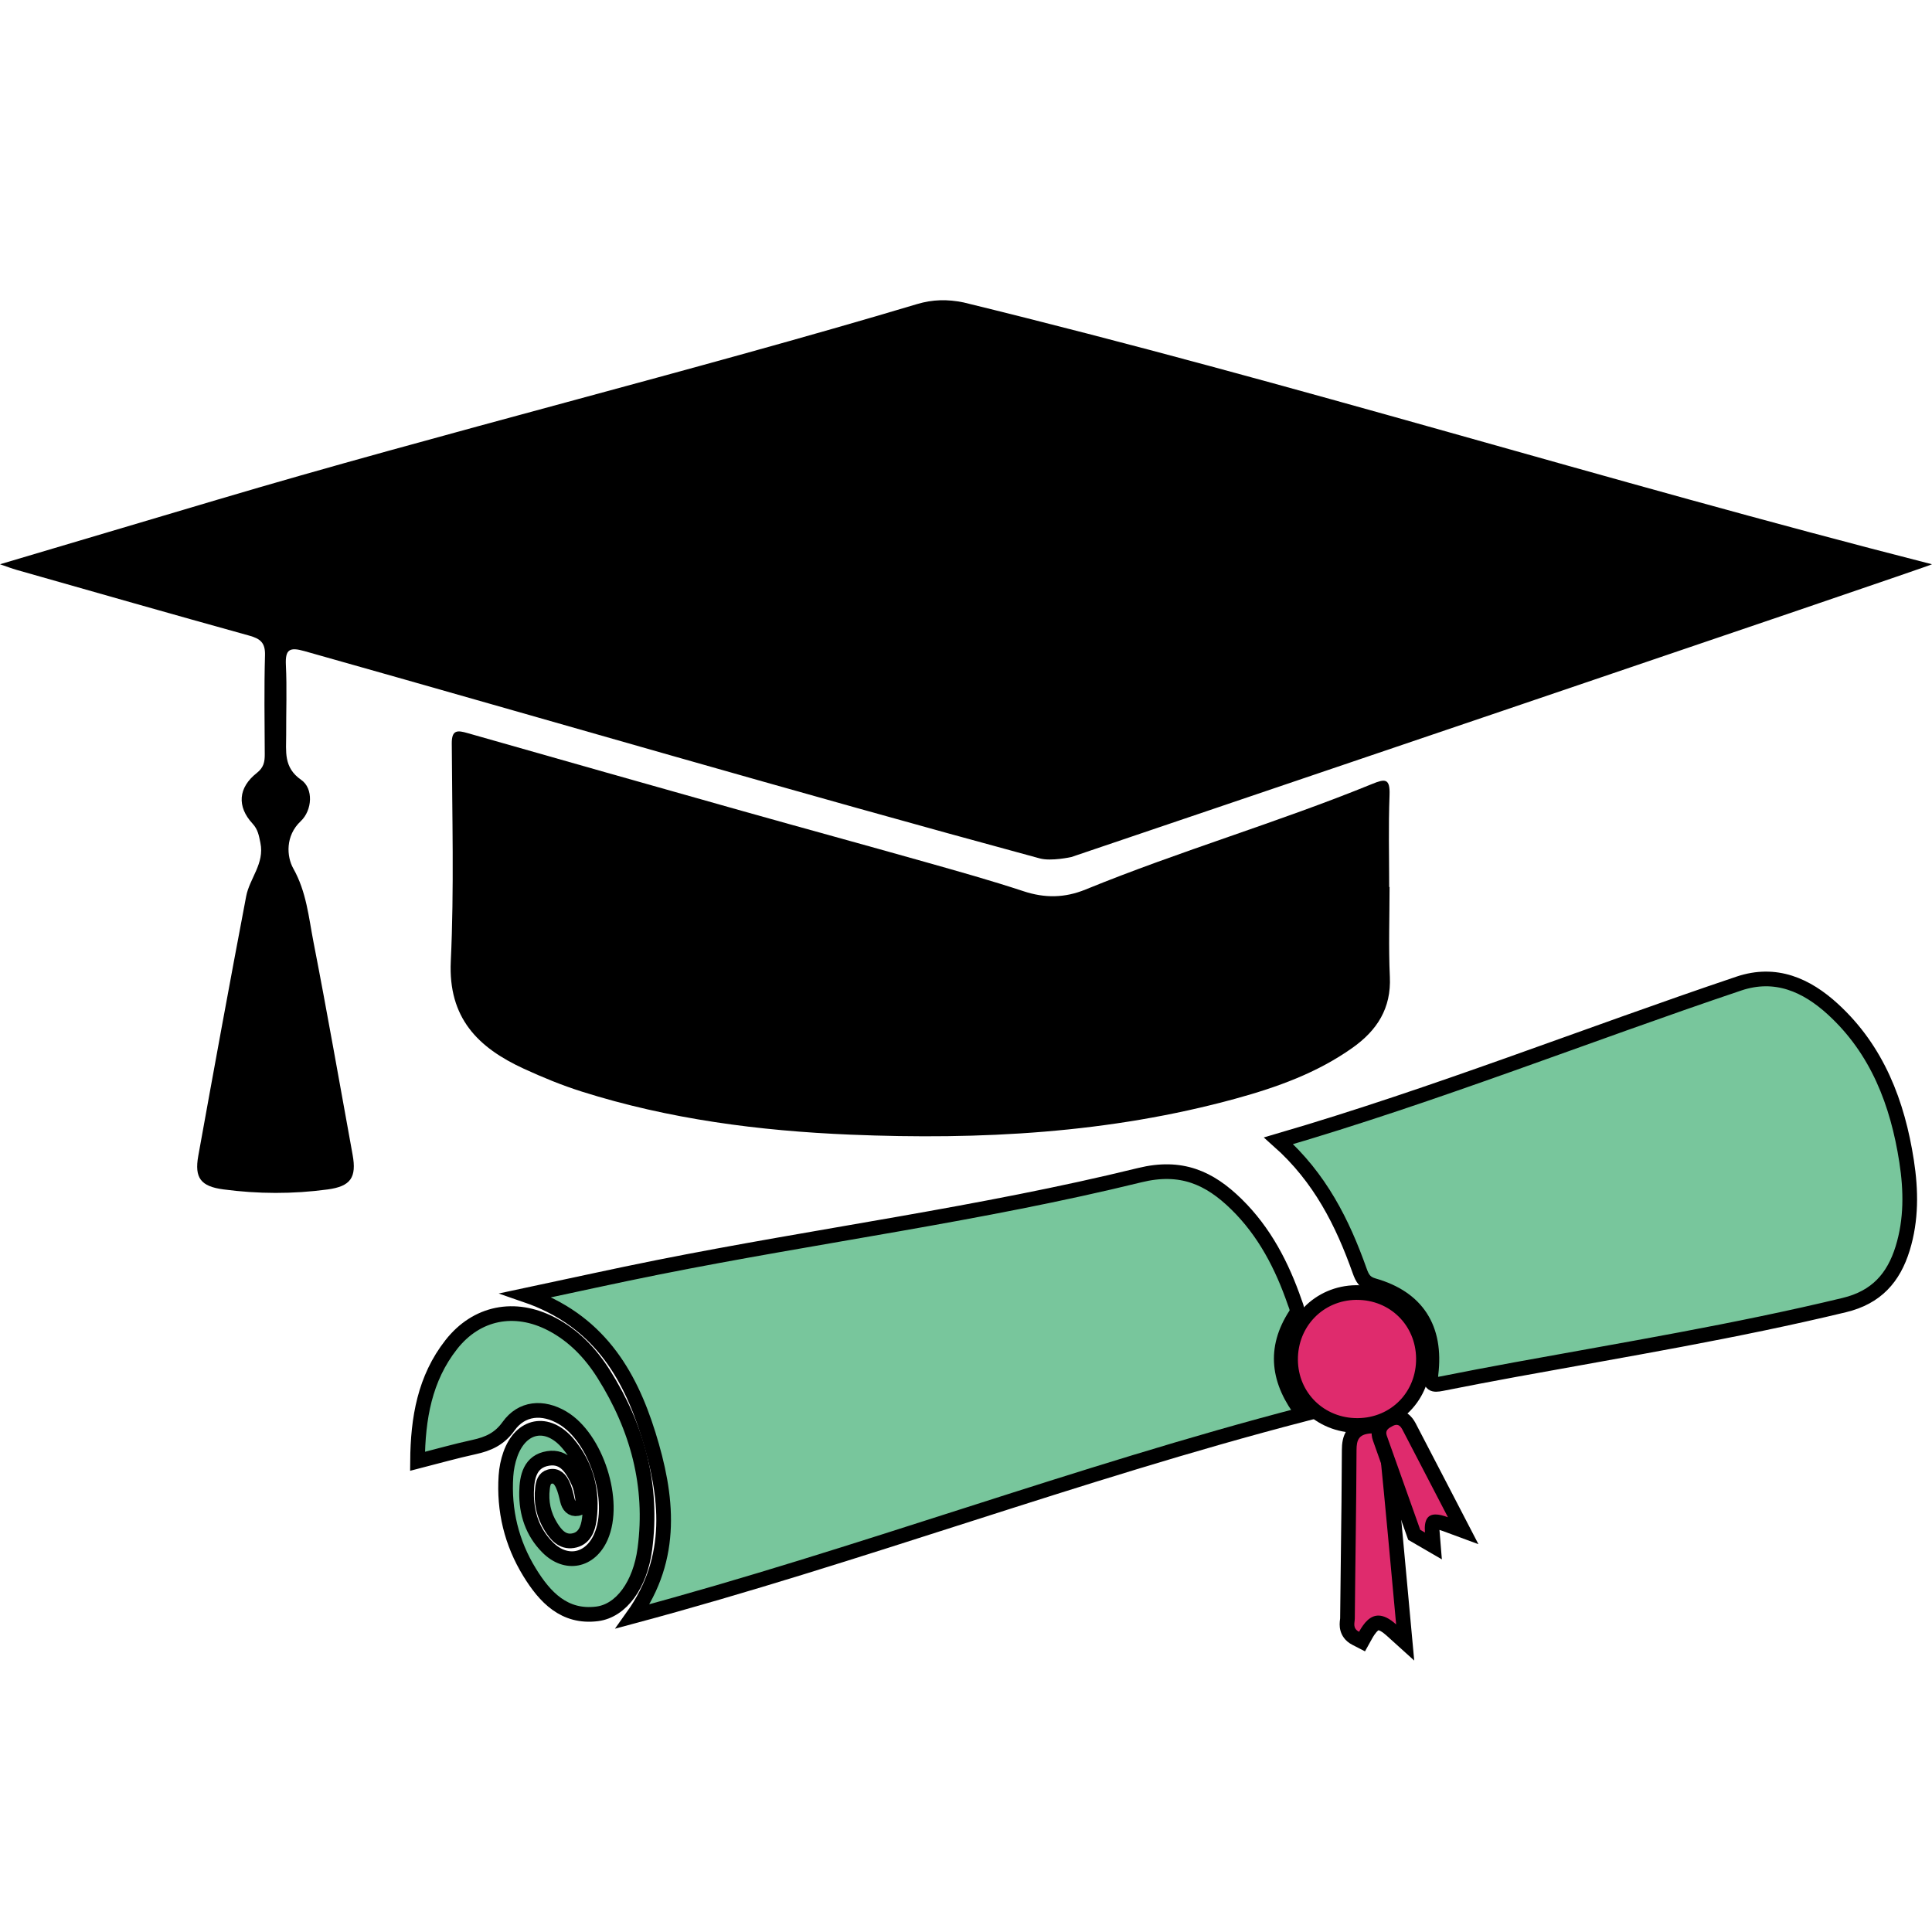 <?xml version="1.0" encoding="utf-8"?>
<!-- Generator: Adobe Illustrator 27.7.0, SVG Export Plug-In . SVG Version: 6.00 Build 0)  -->
<svg version="1.1" id="Layer_1" xmlns="http://www.w3.org/2000/svg" xmlns:xlink="http://www.w3.org/1999/xlink" x="0px" y="0px"
	 viewBox="0 0 1451.34 1451.34" style="enable-background:new 0 0 1451.34 1451.34;" xml:space="preserve">
<style type="text/css">
	.st0{fill:#78C69C;stroke:#000000;stroke-width:11.024;stroke-miterlimit:10;}
	.st1{fill:#DF2B6D;}
</style>
<g>
	<g>
		<path d="M804.77,643.82c0,0-15.08,3.36-23.67,1.03c-184.66-50.04-368.27-103.82-552.41-155.73c-11.14-3.14-14.5-1.35-13.93,10.47
			c0.85,17.41,0.14,34.89,0.22,52.34c0.06,12.44-2.2,24.59,11.31,33.94c9.25,6.4,8.41,22.75-0.39,31.03
			c-11.66,10.97-10.59,26.57-5.59,35.48c9.96,17.75,11.55,36.6,15.17,55.21c10.37,53.15,19.67,106.5,29.39,159.78
			c3.15,17.24-1.42,23.83-18.81,26.17c-26.08,3.51-52.24,3.42-78.31-0.06c-16.91-2.26-21.79-8.58-18.8-25.18
			c11.75-65.03,23.61-130.05,35.97-194.97c2.57-13.51,13.92-24.63,10.7-40.13c-1.13-5.47-1.77-10.01-5.92-14.51
			c-11.85-12.84-10.78-27.02,3.2-38.01c5.28-4.15,6.01-8.39,5.99-14.06c-0.12-24.8-0.52-49.61,0.19-74.39
			c0.27-9.4-3.54-12.44-11.84-14.74C128.9,461.31,70.67,444.64,12.4,428.08c-3.4-0.96-6.7-2.26-12.4-4.2
			c55.93-16.61,109.55-32.52,163.16-48.46c164.47-48.92,361.3-97.76,525.68-146.97c11.9-3.56,22.94-3.72,34.99-1.26
			c252.65,61.75,478.7,133.15,727.5,196.69C1453.12,424.25,804.77,643.82,804.77,643.82z"/>
	</g>
	<g>
		<path d="M1043.85,666.33c0,22.49-0.82,45.01,0.22,67.45c1.1,23.73-9.62,40.24-28.01,53.3c-26.62,18.91-56.79,29.71-87.85,38.23
			c-94.85,26.03-191.76,31.09-289.39,27.05c-68.5-2.84-136.19-11.6-201.88-32.38c-14.9-4.71-29.28-10.64-43.47-17.16
			c-34.56-15.9-56.83-38.2-54.83-80.74c2.56-54.46,0.99-109.12,0.74-163.7c-0.05-10.36,4.41-9.8,11.86-7.67
			c68.8,19.62,137.63,39.14,206.49,58.53c45.76,12.89,91.62,25.4,137.36,38.32c24.68,6.97,49.39,13.89,73.73,21.92
			c16.05,5.3,30.97,5.14,46.69-1.28c71.68-29.27,143.61-50.06,215.31-79.3c9.57-3.91,13.46-4.34,13.02,8.21
			c-0.9,25.66-0.27,43.52-0.27,69.21C1043.66,666.33,1043.75,666.33,1043.85,666.33z"/>
	</g>
	<g>
		<path class="st0" d="M979.05,1062.43c-170.05,44.19-333.28,106.07-503.69,151.77c31.66-44.36,26.03-90.65,11.77-136.47
			c-14.42-46.35-38.23-86.27-91.93-104.77c35.47-7.53,67.02-14.56,98.71-20.88c120.58-24.07,242.77-39.98,362.25-69.29
			c31.22-7.66,52.36,1.97,72.62,21.79c21.13,20.68,34.35,46.25,43.89,73.91c1.03,3,2.7,5.88,0.58,9.14
			C956.58,1013.25,959.88,1037.79,979.05,1062.43z"/>
		<path class="st0" d="M960.47,856.96c118.42-34.61,231.03-79.46,345.77-118.09c27.67-9.31,50.87,1.13,70.67,19.27
			c33.34,30.54,48.59,70.51,55.35,114.19c3.4,21.96,3.68,43.95-2.96,65.49c-6.82,22.09-19.74,36.76-43.81,42.56
			c-81.72,19.7-164.58,33.36-247.17,48.48c-18.51,3.39-36.99,6.92-55.45,10.59c-6.34,1.26-8.87,0.67-7.9-7.25
			c4.2-34.49-10.5-57.2-43.09-66.5c-6.53-1.86-8.53-5.52-10.47-10.97C1008.55,918.5,991.66,884.66,960.47,856.96z"/>
		<path class="st0" d="M313.65,1097.76c0.26-32.39,5.42-62.28,25.34-87.66c19.05-24.27,47.74-29.85,75.3-15.52
			c16.76,8.71,29.41,22.03,39.3,37.75c25.24,40.14,37.11,83.7,30.85,131.22c-3.54,26.86-17.66,46.53-35.93,48.81
			c-24.6,3.07-39.21-12.53-50.69-31.24c-13.55-22.09-19.46-46.44-17.74-72.39c0.36-5.43,1.45-11,3.27-16.12
			c7.95-22.48,27.97-26.37,43.38-8.11c13.72,16.27,18.7,35.58,15.98,56.6c-0.96,7.42-3.71,14.97-12.4,16.32
			c-7.87,1.22-12.7-4.5-16.42-10.47c-5.51-8.84-7.63-18.63-6.36-29.03c0.45-3.71,1.31-7.58,5.51-8.68c4.99-1.31,7.84,2.18,9.6,5.99
			c1.71,3.69,2.64,7.77,3.58,11.76c0.97,4.15,3.38,7.08,7.52,6.28c4.78-0.93,4.28-5.39,3.69-9.03c-0.59-3.6-1.26-7.33-2.75-10.61
			c-4.52-9.91-10.27-20.07-22.95-18.05c-13.46,2.15-15.95,13.69-16.16,25.34c-0.28,15.8,4.47,30.03,15.68,41.37
			c13.95,14.1,32.12,10.42,40.12-7.67c11.89-26.89-3.44-74.61-28.76-89.56c-14.93-8.82-30.75-7.41-40.58,6.35
			c-6.88,9.63-15.31,13.3-25.86,15.62C342.3,1090.04,328.63,1093.92,313.65,1097.76z"/>
	</g>
	<g>
		<g>
			<path class="st1" d="M1019.53,1070.84c-27.82,0-49.8-21.61-50.04-49.19c-0.24-28.1,21.39-50.35,49.25-50.67l0.62,0
				c13.46,0,25.98,5.04,35.27,14.19c9.29,9.16,14.5,21.62,14.68,35.09c0.18,13.7-4.79,26.43-13.98,35.84
				c-9.13,9.36-21.63,14.59-35.19,14.75L1019.53,1070.84z"/>
			<path d="M1019.36,976.48c24.8,0,44.11,19,44.43,43.84c0.32,25.19-18.65,44.72-43.72,45c-0.18,0-0.36,0-0.54,0
				c-24.86,0-44.32-19.05-44.53-43.73c-0.22-25.09,18.95-44.83,43.8-45.12C1018.98,976.48,1019.17,976.48,1019.36,976.48
				 M1019.36,965.46v11.02V965.46c-0.23,0-0.46,0-0.69,0c-30.94,0.35-54.97,25.06-54.7,56.23c0.27,30.65,24.67,54.66,55.55,54.66
				c0.22,0,0.44,0,0.67,0c15.03-0.17,28.91-5.99,39.07-16.41c10.22-10.47,15.74-24.59,15.54-39.76
				c-0.19-14.93-5.99-28.76-16.32-38.94C1048.17,971.06,1034.28,965.46,1019.36,965.46L1019.36,965.46z"/>
		</g>
		<g>
			<path class="st1" d="M1045.11,1224.39c-3.79-3.43-7.13-5.24-9.65-5.24c-3.04,0-6.21,3.05-9.7,9.33l-2.59,4.68l-4.75-2.45
				c-7.48-3.86-6.66-10.59-6.3-13.46c0.07-0.56,0.13-1.08,0.13-1.41c0.14-16.68,0.36-33.64,0.57-50.04
				c0.32-25.07,0.64-50.99,0.73-76.48c0.03-7.72,1.77-16.73,15.13-17.94c0.71-0.06,1.4-0.1,2.05-0.1c3.79,0,6.75,1.12,8.77,3.34
				c3.13,3.42,2.72,7.91,2.45,10.88c-0.06,0.7-0.15,1.65-0.11,2c3.42,33.79,6.48,67.24,9.73,102.66c0.9,9.78,1.8,19.65,2.72,29.65
				l1.3,14.07L1045.11,1224.39z"/>
			<path d="M1030.72,1076.78c8.39,0,5.24,7.44,5.63,11.26c4.37,43.18,8.22,86.42,12.45,132.26c-5.21-4.71-9.58-6.66-13.35-6.66
				c-6.15,0-10.67,5.23-14.52,12.17c-5.11-2.64-3.21-6.77-3.19-9.93c0.37-42.18,1.15-84.37,1.3-126.55
				c0.03-7.8,1.79-11.72,10.12-12.47C1029.73,1076.8,1030.25,1076.78,1030.72,1076.78 M1030.73,1065.76L1030.73,1065.76
				L1030.73,1065.76c-0.82,0-1.67,0.04-2.55,0.12c-2.71,0.25-10.94,0.99-16.1,8.1c-3.56,4.91-4.03,10.76-4.05,15.31
				c-0.09,25.46-0.41,51.37-0.73,76.43c-0.21,16.39-0.42,33.33-0.57,50.01c-0.01,0.16-0.06,0.56-0.09,0.85
				c-0.23,1.86-0.61,4.97,0.34,8.43c0.87,3.19,3.12,7.61,8.91,10.6l9.51,4.9l5.19-9.35c2.83-5.1,4.58-6.27,4.96-6.48
				c0.4,0.07,2.29,0.56,5.87,3.81l20.96,18.94l-2.6-28.14c-0.92-9.96-1.82-19.81-2.71-29.55c-3.24-35.38-6.3-68.8-9.72-102.56
				c0.01-0.27,0.06-0.79,0.09-1.19c0.31-3.45,0.89-9.88-3.88-15.09C1041.42,1068.55,1037.46,1065.76,1030.73,1065.76
				L1030.73,1065.76z"/>
		</g>
		<g>
			<path class="st1" d="M1062.38,1152.96l-6.95-19.56c-6.29-17.69-12.58-35.38-18.85-53.08c-3.05-8.61,4.23-12.49,6.98-13.94
				c1.9-1.01,3.77-1.52,5.56-1.52c5.9,0,8.51,5.04,9.91,7.74l0.22,0.43c8.03,15.38,16.04,30.82,24.52,47.17l15.4,29.69l-13.37-4.94
				c-3.12-1.16-5.6-1.74-7.36-1.74c-0.39,0-1.34,0.04-1.66,0.38c-0.13,0.15-1.3,1.58-0.83,7.24l0.86,10.52L1062.38,1152.96z"/>
			<path d="M1049.11,1070.36c2.71,0,3.97,2.76,5.25,5.21c10.74,20.57,21.4,41.18,33.35,64.2c-3.55-1.31-6.68-2.08-9.28-2.08
				c-5.7,0-8.79,3.73-7.98,13.58c-1.18-0.69-2.37-1.37-3.55-2.06c-8.38-23.58-16.77-47.15-25.13-70.73
				c-1.45-4.1,1.43-5.67,4.37-7.23C1047.3,1070.63,1048.27,1070.36,1049.11,1070.36 M1049.11,1059.34L1049.11,1059.34
				L1049.11,1059.34c-2.7,0-5.44,0.73-8.14,2.17c-1.93,1.03-4.85,2.58-7.17,5.4c-3.48,4.22-4.36,9.78-2.42,15.26
				c6.25,17.64,12.52,35.28,18.79,52.91l6.34,17.84l1.35,3.81l3.49,2.03l3.55,2.06l18.25,10.6l-1.72-21.03
				c-0.03-0.4-0.06-0.76-0.07-1.1c0.7,0.2,1.53,0.47,2.52,0.84l26.74,9.89l-13.13-25.31c-3.01-5.79-5.93-11.43-8.8-16.96
				c-8.5-16.38-16.52-31.86-24.57-47.26l-0.21-0.41C1062.4,1067.13,1058.36,1059.34,1049.11,1059.34L1049.11,1059.34z
				 M1081.54,1146.24C1081.54,1146.24,1081.54,1146.24,1081.54,1146.24L1081.54,1146.24L1081.54,1146.24z"/>
		</g>
	</g>
</g>
</svg>
